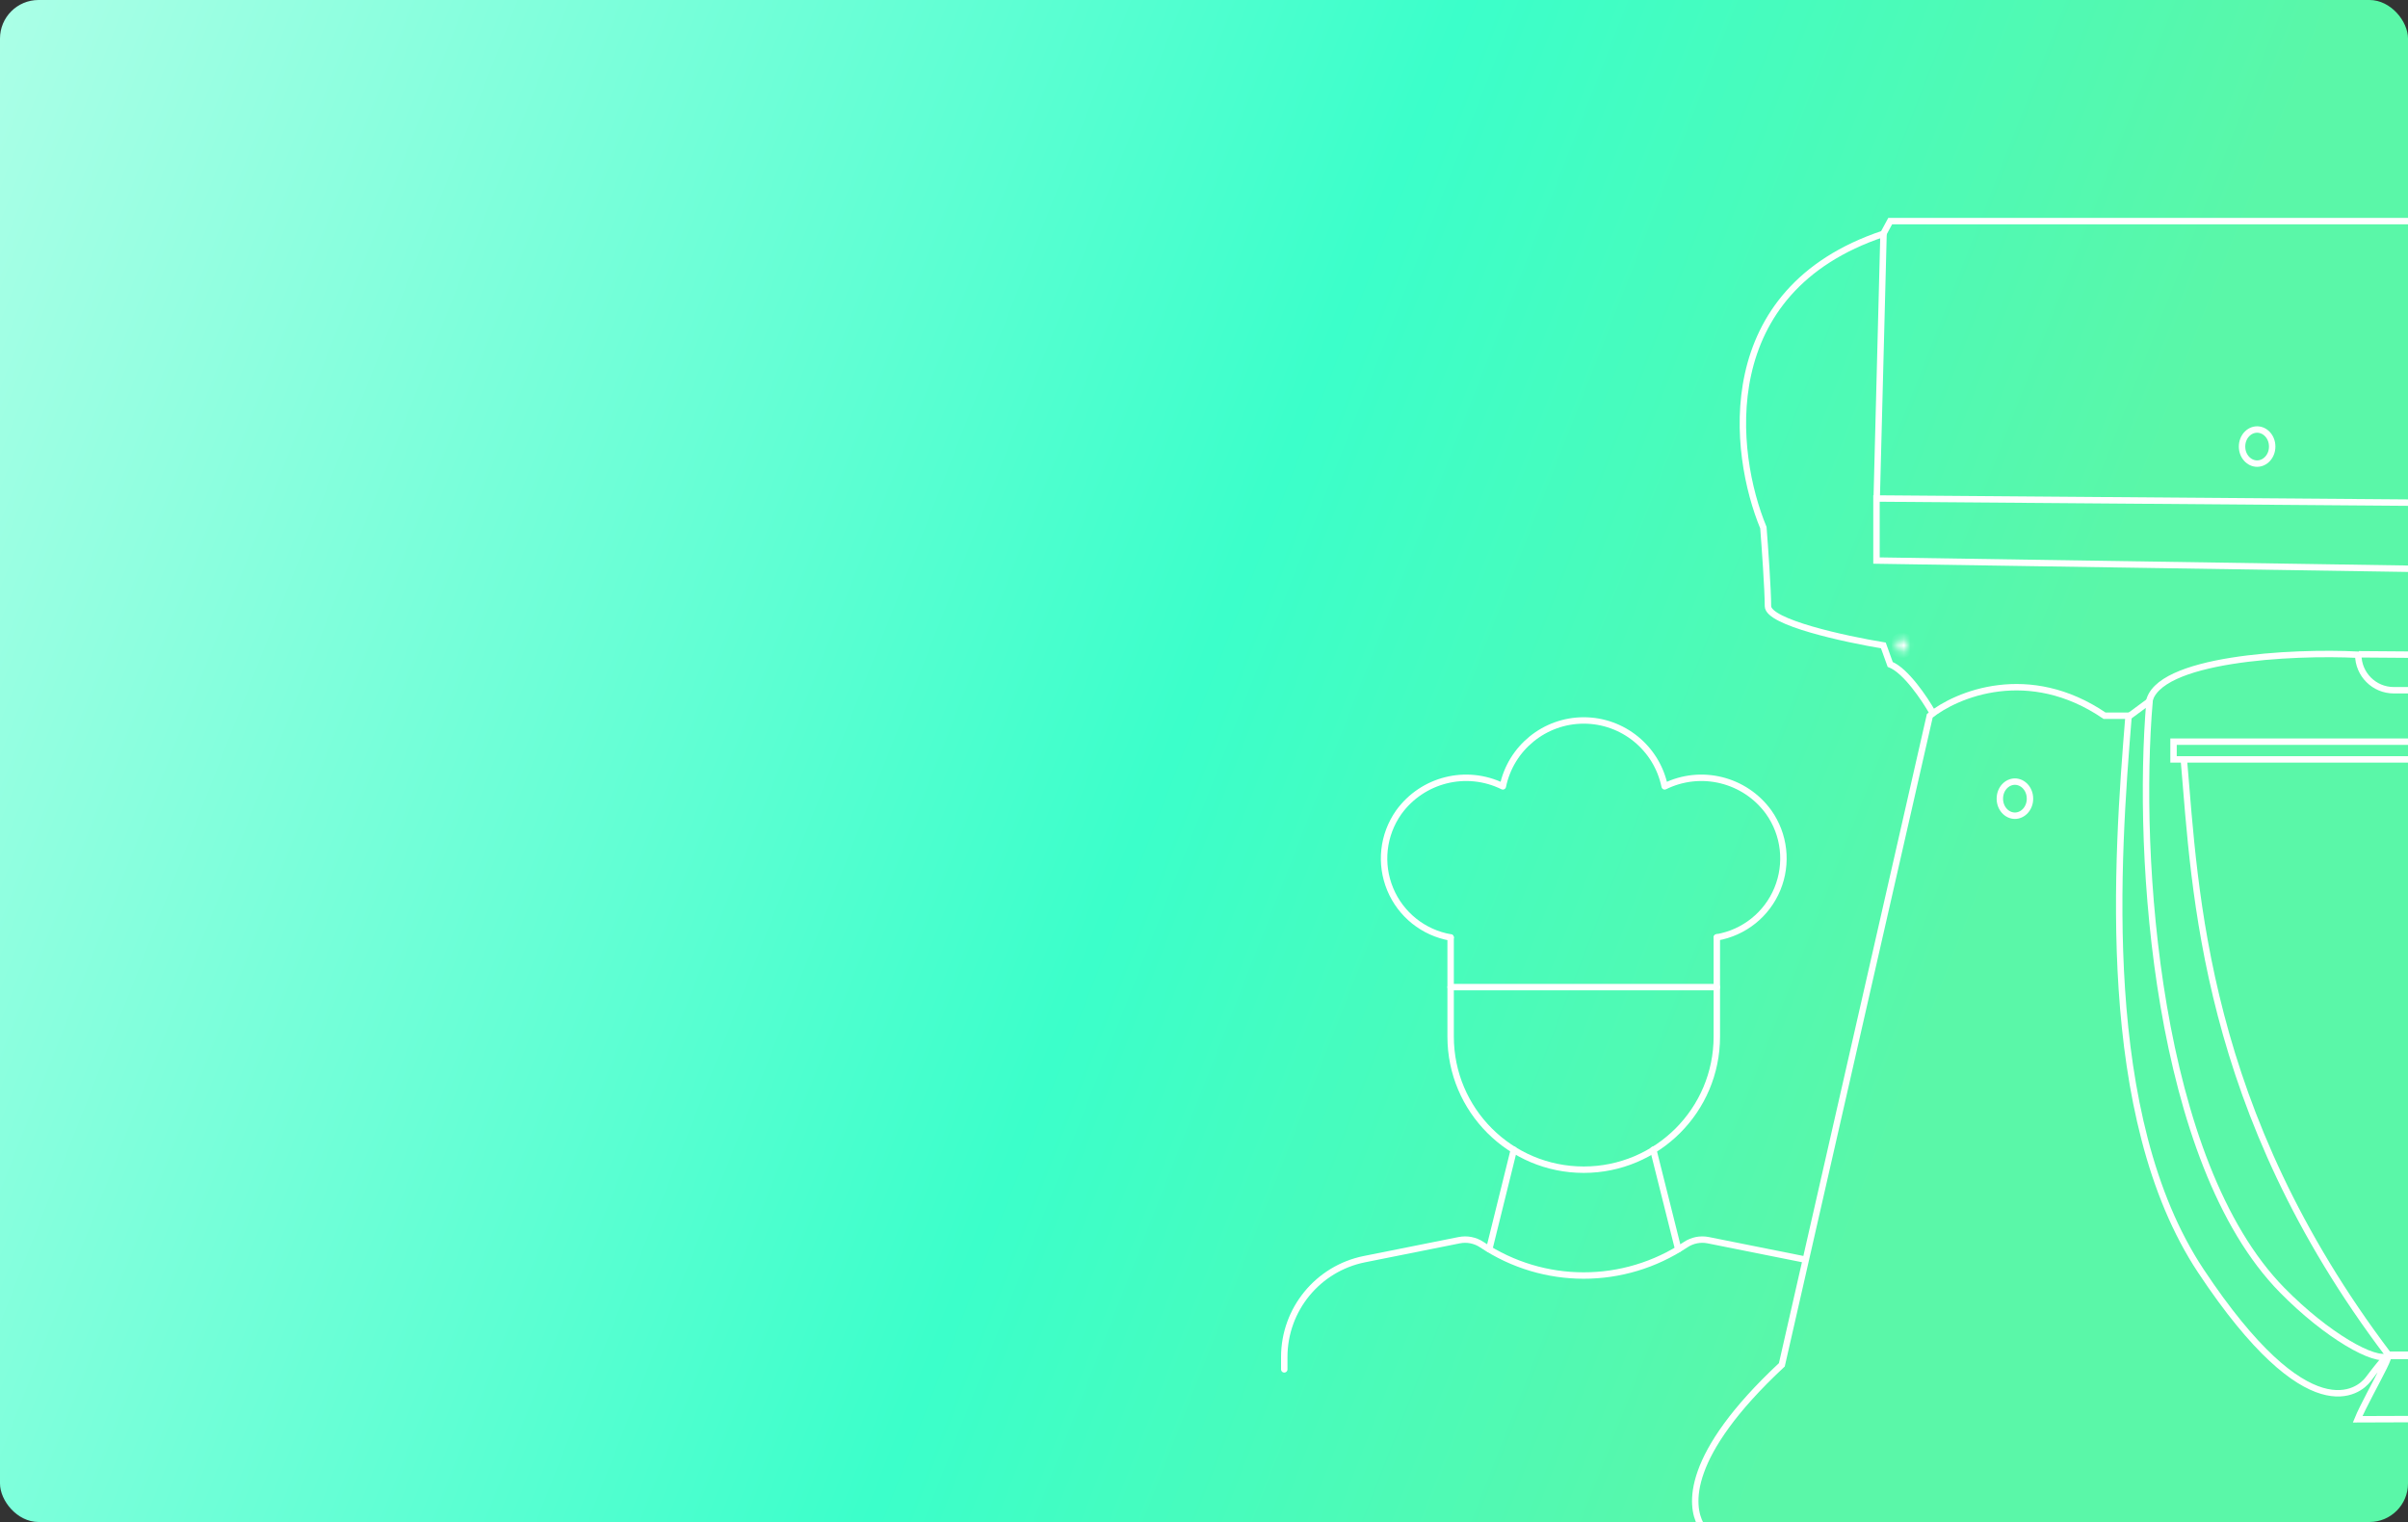 <?xml version="1.0" encoding="UTF-8"?> <svg xmlns="http://www.w3.org/2000/svg" width="375" height="237" viewBox="0 0 375 237" fill="none"><rect x="0" y="0" width="375" height="237" fill="#333333" stroke="none"/> <g clip-path="url(#clip0_2714_10875)"> <rect width="237" height="375" transform="matrix(1.19249e-08 -1 -1 -1.19249e-08 375 237)" fill="url(#paint0_linear_2714_10875)"></rect> <g clip-path="url(#clip1_2714_10875)"> <path d="M267.382 145.961C271.604 145.235 275.158 142.392 276.793 138.432C278.428 134.472 277.915 129.95 275.435 126.457C271.731 121.357 264.894 119.665 259.24 122.449C258.005 116.473 252.742 112.186 246.64 112.186C240.537 112.186 235.274 116.473 234.039 122.449C228.369 119.657 221.511 121.369 217.817 126.498C215.355 129.996 214.856 134.512 216.496 138.463C218.136 142.414 221.685 145.25 225.9 145.978" stroke="white" stroke-linecap="round" stroke-linejoin="round"></path> <path d="M225.908 153.711H267.362" stroke="white" stroke-linecap="round" stroke-linejoin="round"></path> <path d="M267.362 145.961V161.413C267.362 172.86 258.083 182.14 246.635 182.14V182.14C235.188 182.14 225.908 172.86 225.908 161.413V145.978" stroke="white" stroke-linecap="round" stroke-linejoin="round"></path> <path d="M231.919 194.524L235.753 179.031" stroke="white" stroke-linecap="round" stroke-linejoin="round"></path> <path d="M257.467 179.031L261.353 194.524" stroke="white" stroke-linecap="round" stroke-linejoin="round"></path> <path d="M200 213.231V211.312C200 203.901 205.231 197.52 212.498 196.067L227.246 193.118C228.464 192.875 229.73 193.124 230.764 193.813C240.375 200.223 252.897 200.223 262.508 193.813C263.542 193.124 264.808 192.875 266.026 193.118L280.774 196.067" stroke="white" stroke-linecap="round" stroke-linejoin="round"></path> <path d="M421.959 217.849C426.773 219.141 432.013 222.915 436.691 229.299C439.385 232.975 439.074 238.605 434.639 239.655C431.507 240.397 426.812 240.53 418.935 240.53C403.723 240.53 313.211 240.921 270.866 240.658C265.529 239.869 265.682 238.163 264.828 237.375C263.288 234.509 262.259 226.724 277.488 212.524L300.529 111.453C304.68 108.1 315.937 103.406 327.751 111.453H331.487C329.649 133.87 326.772 173.868 342.757 197.93C359.64 223.343 367.422 216.6 368.794 214.787C375.878 205.424 368.761 217.061 367.16 221.005L423.205 220.808" stroke="white"></path> <path d="M367.338 101.882L420.18 102.276" stroke="white"></path> <path d="M420.18 89.313V97.481C420.18 103.004 415.702 107.481 410.18 107.481H372.785C369.731 107.481 367.255 105.005 367.255 101.952V101.952C356.979 101.425 335.715 102.544 334.646 109.456" stroke="white"></path> <path d="M331.575 111.524L334.75 109.179C332.674 133.569 335.842 180.969 355.389 200.888C362.356 207.988 369.942 212.248 371.935 211.144" stroke="white"></path> <path d="M340.089 118.251H338.487V115.49H452V118.251H450.399M340.089 118.251C341.868 138.96 343.113 172.882 371.936 210.947H418.907C429.582 193.985 440.613 175.841 450.399 118.251M340.089 118.251H450.399" stroke="white"></path> <path d="M371.936 211.144H418.906L423.257 220.808H422.671" stroke="white"></path> <path d="M300.945 110.954C299.759 108.85 296.782 104.406 294.362 103.46L293.295 100.501C287.305 99.515 275.325 96.912 275.325 94.387C275.325 91.863 274.85 85.183 274.613 82.159C269.809 70.589 266.82 45.239 293.295 36.403L294.362 34.431H382.788C390.083 35.023 406.772 39.52 415.17 52.773C416.403 54.72 418.835 57.284 432.072 56.18V77.031H420.329M420.329 77.031L418.906 78.609L292.227 77.623V87.287L420.329 89.259V77.031Z" stroke="white"></path> <path d="M293.323 36.403L292.256 77.82" stroke="white"></path> <path d="M353.85 69.537C353.85 71.053 352.752 72.192 351.503 72.192C350.254 72.192 349.156 71.053 349.156 69.537C349.156 68.02 350.254 66.881 351.503 66.881C352.752 66.881 353.85 68.02 353.85 69.537Z" stroke="white"></path> <mask id="path-18-inside-1_2714_10875" fill="white"> <ellipse cx="296.203" cy="100.501" rx="0.89" ry="0.986"></ellipse> </mask> <path d="M296.093 100.501C296.093 100.53 296.082 100.536 296.09 100.529C296.094 100.524 296.104 100.514 296.125 100.504C296.146 100.494 296.174 100.487 296.203 100.487V102.487C297.341 102.487 298.093 101.499 298.093 100.501H296.093ZM296.203 100.487C296.232 100.487 296.26 100.494 296.281 100.504C296.302 100.514 296.313 100.524 296.317 100.529C296.324 100.536 296.313 100.53 296.313 100.501H294.313C294.313 101.499 295.065 102.487 296.203 102.487V100.487ZM296.313 100.501C296.313 100.473 296.324 100.466 296.317 100.474C296.313 100.478 296.302 100.488 296.281 100.498C296.26 100.508 296.232 100.515 296.203 100.515V98.515C295.065 98.515 294.313 99.504 294.313 100.501H296.313ZM296.203 100.515C296.174 100.515 296.146 100.508 296.125 100.498C296.104 100.488 296.094 100.478 296.09 100.474C296.082 100.466 296.093 100.473 296.093 100.501H298.093C298.093 99.504 297.341 98.515 296.203 98.515V100.515Z" fill="white" mask="url(#path-18-inside-1_2714_10875)"></path> <path d="M316.131 124.365C316.131 125.882 315.033 127.021 313.784 127.021C312.535 127.021 311.438 125.882 311.438 124.365C311.438 122.849 312.535 121.71 313.784 121.71C315.033 121.71 316.131 122.849 316.131 124.365Z" stroke="white"></path> </g> </g> <defs> <linearGradient id="paint0_linear_2714_10875" x1="-112.591" y1="-119.167" x2="156.513" y2="568.748" gradientUnits="userSpaceOnUse"> <stop offset="0.336" stop-color="#5AF7A8"></stop> <stop offset="0.508" stop-color="#3BFFCA"></stop> <stop offset="1" stop-color="#FBFFFB"></stop> </linearGradient> <clipPath id="clip0_2714_10875"> <rect width="375" height="237" rx="6" fill="white"></rect> </clipPath> <clipPath id="clip1_2714_10875"> <rect width="185" height="237" fill="white" transform="translate(190)"></rect> </clipPath> </defs> </svg> 